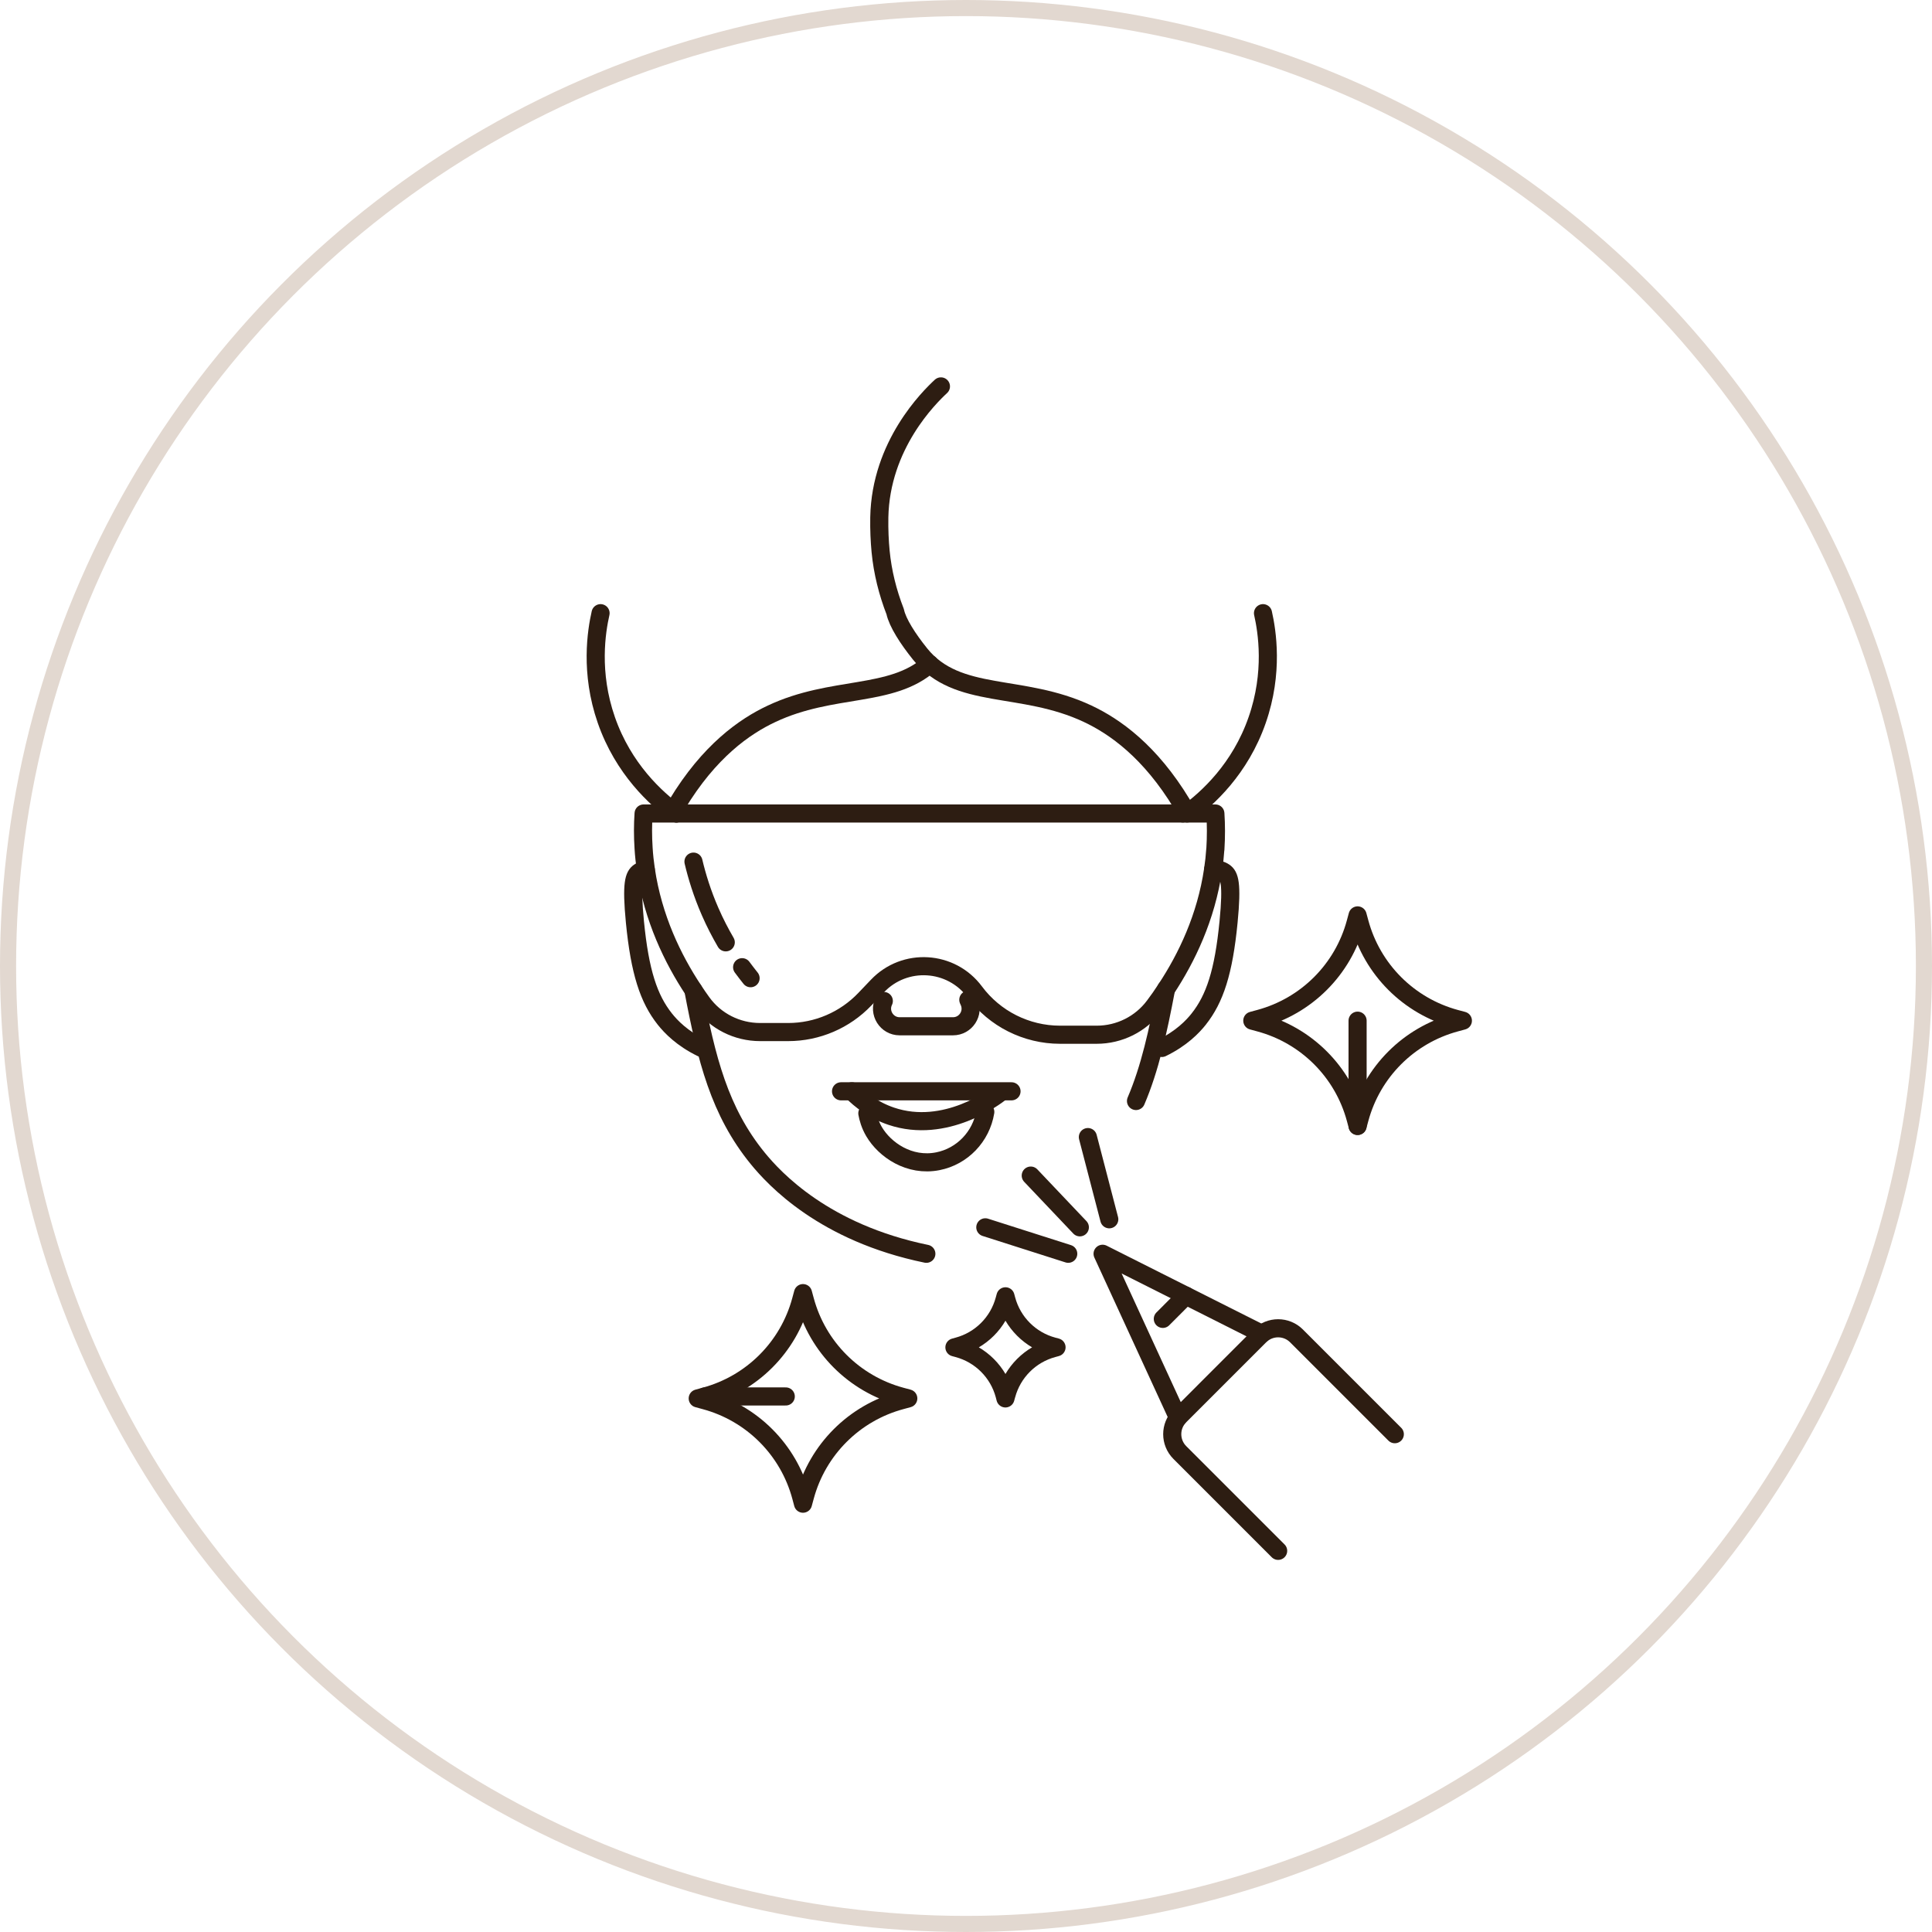 <svg width="120" height="120" viewBox="0 0 120 120" fill="none" xmlns="http://www.w3.org/2000/svg">
<circle cx="60" cy="60" r="59.5" stroke="#E2D8D0"/>
<path d="M54.895 62.173C54.542 62.898 55.072 63.744 55.877 63.744H59.193C59.98 63.744 60.51 62.937 60.196 62.215L60.144 62.098" stroke="#2D1D12" stroke-width="1.125" stroke-linecap="round" stroke-linejoin="round"/>
<path d="M42.011 50.526L42.058 49.957C44.053 46.654 46.247 45.121 47.92 44.337C51.701 42.553 55.362 43.363 57.741 41.244" stroke="#2D1D12" stroke-width="1.125" stroke-linecap="round" stroke-linejoin="round"/>
<path d="M43.066 61.495C43.879 65.78 44.687 69.034 47.068 71.953C48.102 73.218 51.182 76.566 57.537 77.875" stroke="#2D1D12" stroke-width="1.125" stroke-linecap="round" stroke-linejoin="round"/>
<path d="M53.872 69.151C53.924 69.437 54.033 69.852 54.29 70.289C54.955 71.418 56.482 72.478 58.253 72.127C59.764 71.829 60.944 70.603 61.198 69.063" stroke="#2D1D12" stroke-width="1.125" stroke-linecap="round" stroke-linejoin="round"/>
<path d="M52.239 67.783H62.827" stroke="#2D1D12" stroke-width="1.125" stroke-linecap="round" stroke-linejoin="round"/>
<path d="M52.911 67.783C53.428 68.305 54.233 68.951 55.355 69.33C58.726 70.468 61.819 68.11 62.151 67.85" stroke="#2D1D12" stroke-width="1.125" stroke-linecap="round" stroke-linejoin="round"/>
<path d="M70.559 68.385C71.426 66.354 71.922 64.09 72.428 61.428" stroke="#2D1D12" stroke-width="1.125" stroke-linecap="round" stroke-linejoin="round"/>
<path d="M58.443 24C57.711 24.68 54.701 27.636 54.615 32.134C54.602 32.918 54.636 33.617 54.696 34.248C54.82 35.536 55.135 36.793 55.602 37.995C55.672 38.33 55.87 38.756 56.145 39.211C56.42 39.668 56.776 40.158 57.152 40.626C59.479 43.522 63.453 42.4 67.561 44.334C69.231 45.121 71.428 46.654 73.423 49.957L73.469 50.526" stroke="#2D1D12" stroke-width="1.125" stroke-linecap="round" stroke-linejoin="round"/>
<path d="M37.302 38.086C37.05 39.198 36.63 41.763 37.661 44.724C38.718 47.76 40.748 49.606 42.013 50.526" stroke="#2D1D12" stroke-width="1.125" stroke-linecap="round" stroke-linejoin="round"/>
<path d="M40.111 54.016C39.966 54.034 39.828 54.078 39.706 54.167C39.389 54.387 39.2 54.837 39.436 57.262C39.742 60.379 40.293 62.035 41.295 63.298C41.672 63.773 42.373 64.503 43.581 65.09" stroke="#2D1D12" stroke-width="1.125" stroke-linecap="round" stroke-linejoin="round"/>
<path d="M78.447 38.086C78.698 39.198 79.119 41.763 78.085 44.724C77.031 47.76 75 49.606 73.73 50.526" stroke="#2D1D12" stroke-width="1.125" stroke-linecap="round" stroke-linejoin="round"/>
<path d="M75.347 54.013C75.593 53.987 75.838 54.026 76.04 54.167C76.357 54.387 76.546 54.837 76.308 57.262C76.004 60.379 75.453 62.035 74.453 63.298C74.077 63.773 73.376 64.503 72.165 65.09" stroke="#2D1D12" stroke-width="1.125" stroke-linecap="round" stroke-linejoin="round"/>
<path d="M75.486 52.741C75.457 53.175 75.411 53.598 75.348 54.013C74.912 56.987 73.71 59.488 72.429 61.43C72.188 61.802 71.944 62.15 71.697 62.477C70.856 63.607 69.528 64.269 68.121 64.269H65.836C64.794 64.269 63.781 64.019 62.875 63.565C61.969 63.111 61.164 62.443 60.543 61.609C59.081 59.641 56.198 59.462 54.505 61.238L53.721 62.059C52.477 63.365 50.755 64.103 48.953 64.103H47.21C45.782 64.103 44.434 63.425 43.6 62.267C43.424 62.023 43.244 61.765 43.07 61.498C41.782 59.555 40.562 57.031 40.115 54.019C40.053 53.585 40.001 53.143 39.975 52.691C39.925 51.938 39.928 51.216 39.975 50.528H75.489C75.535 51.232 75.538 51.972 75.489 52.746L75.486 52.741Z" stroke="#2D1D12" stroke-width="1.125" stroke-linecap="round" stroke-linejoin="round"/>
<path d="M46.095 60.075C46.275 60.319 46.451 60.547 46.62 60.758" stroke="#2D1D12" stroke-width="1.125" stroke-linecap="round" stroke-linejoin="round"/>
<path d="M43.073 53.517C43.289 54.429 43.611 55.486 44.107 56.621C44.41 57.319 44.743 57.953 45.078 58.53" stroke="#2D1D12" stroke-width="1.125" stroke-linecap="round" stroke-linejoin="round"/>
<path d="M79.388 96.326L73.283 90.221C72.652 89.59 72.652 88.569 73.283 87.938L78.246 82.975C78.877 82.344 79.897 82.344 80.528 82.975L86.634 89.081" stroke="#2D1D12" stroke-width="1.125" stroke-linecap="round" stroke-linejoin="round"/>
<path d="M78.373 82.85L68.484 77.874L73.166 88.057" stroke="#2D1D12" stroke-width="1.125" stroke-linecap="round" stroke-linejoin="round"/>
<path d="M73.663 80.479L72.225 81.918" stroke="#2D1D12" stroke-width="1.125" stroke-linecap="round" stroke-linejoin="round"/>
<path d="M67.071 76.231L64.022 73.018" stroke="#2D1D12" stroke-width="1.125" stroke-linecap="round" stroke-linejoin="round"/>
<path d="M66.35 77.874L61.2 76.231" stroke="#2D1D12" stroke-width="1.125" stroke-linecap="round" stroke-linejoin="round"/>
<path d="M68.899 75.732L67.57 70.626" stroke="#2D1D12" stroke-width="1.125" stroke-linecap="round" stroke-linejoin="round"/>
<path d="M84.445 69.486L84.323 69.936L84.203 69.489C83.419 66.575 81.147 64.303 78.233 63.518L77.783 63.396L78.233 63.274C81.144 62.49 83.419 60.218 84.201 57.306L84.323 56.857L84.445 57.306C85.229 60.218 87.501 62.49 90.415 63.277L90.862 63.396L90.412 63.518C87.501 64.303 85.229 66.575 84.445 69.486Z" stroke="#2D1D12" stroke-width="1.125" stroke-linecap="round" stroke-linejoin="round"/>
<path d="M49.998 92.947L49.876 93.397L49.757 92.95C48.972 90.036 46.7 87.764 43.786 86.98L43.337 86.858L43.786 86.735C46.697 85.951 48.972 83.679 49.754 80.767L49.876 80.318L49.998 80.767C50.782 83.679 53.055 85.951 55.968 86.738L56.415 86.858L55.966 86.98C53.055 87.764 50.782 90.036 49.998 92.947Z" stroke="#2D1D12" stroke-width="1.125" stroke-linecap="round" stroke-linejoin="round"/>
<path d="M62.509 86.639L62.449 86.858L62.392 86.639C62.013 85.227 60.909 84.126 59.499 83.746L59.281 83.687L59.499 83.627C60.909 83.248 62.013 82.147 62.392 80.734L62.452 80.516L62.511 80.734C62.891 82.144 63.994 83.248 65.405 83.627L65.623 83.684L65.405 83.744C63.994 84.123 62.891 85.227 62.511 86.637L62.509 86.639Z" stroke="#2D1D12" stroke-width="1.125" stroke-linecap="round" stroke-linejoin="round"/>
<path d="M84.322 69.933V63.396" stroke="#2D1D12" stroke-width="1.125" stroke-linecap="round" stroke-linejoin="round"/>
<path d="M43.785 86.736H48.805" stroke="#2D1D12" stroke-width="1.125" stroke-linecap="round" stroke-linejoin="round"/>
</svg>
